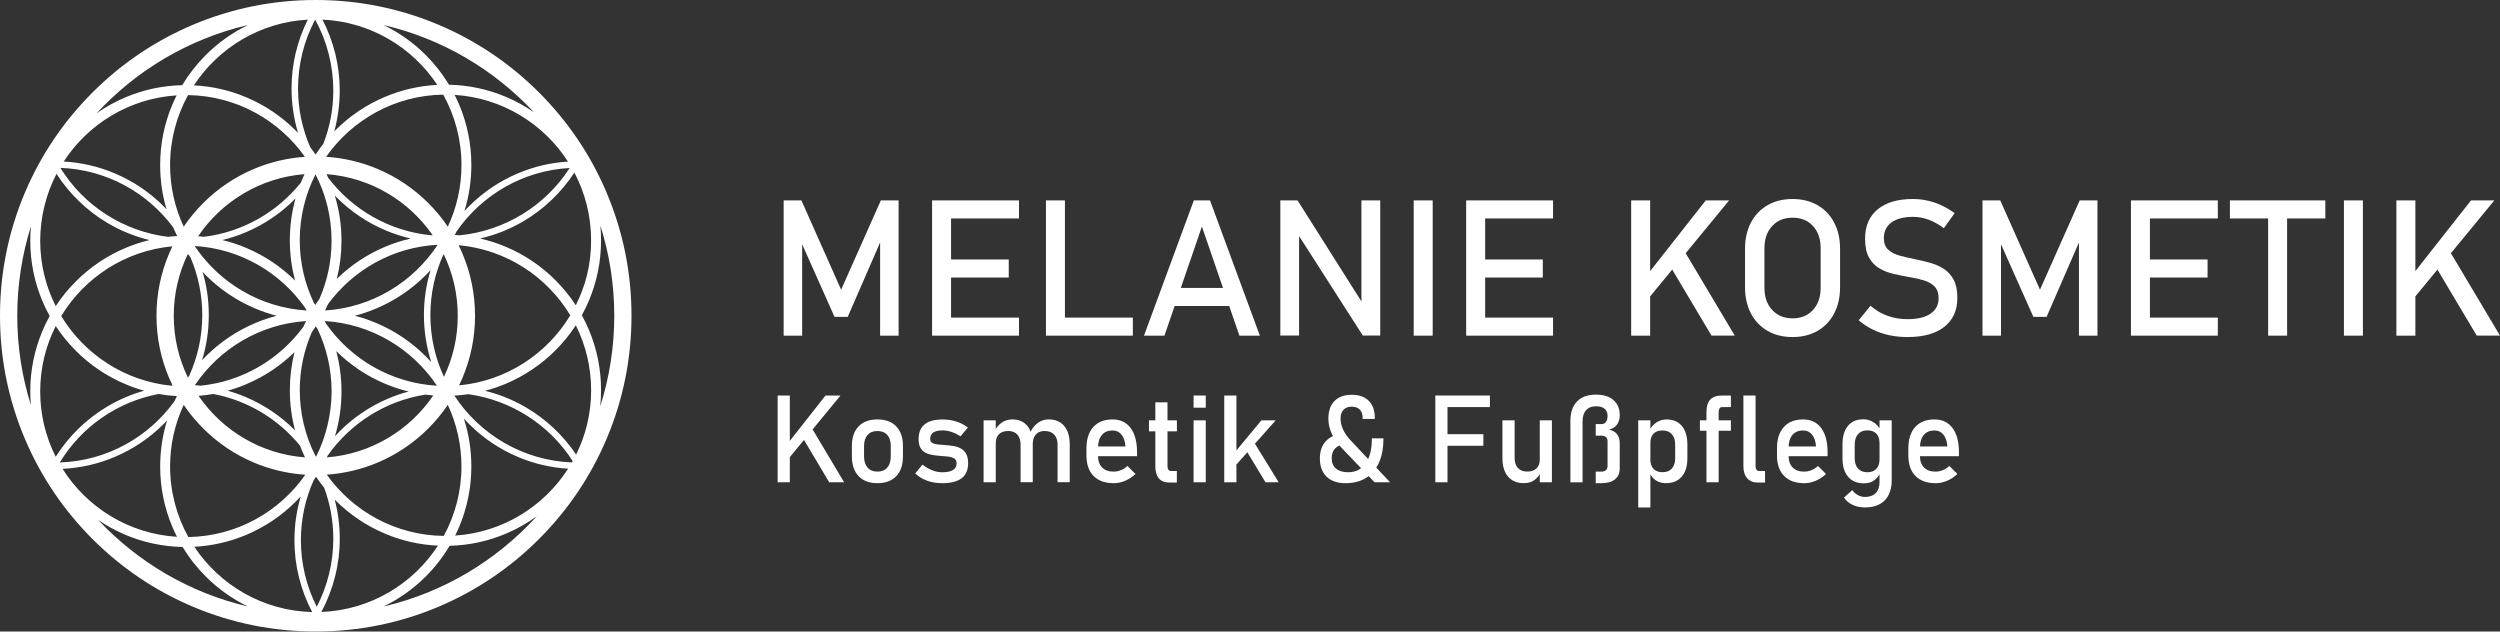 <?xml version="1.0" encoding="UTF-8"?>
<svg id="Ebene_2" data-name="Ebene 2" xmlns="http://www.w3.org/2000/svg" viewBox="0 0 1002.61 253.27">
  <rect x="0" y="0" width="1002.61" height="253.27" fill="#333333" stroke="none"/>
  <defs>
    <style>
      .cls-1 {
        fill: #fff;
      }
    </style>
  </defs>
  <g id="Ebene_1-2" data-name="Ebene 1">
    <g>
      <path class="cls-1" d="M243.32,77.34c-6.38-15.08-15.51-28.62-27.14-40.25-11.63-11.63-25.17-20.76-40.25-27.14C160.31,3.35,143.73,0,126.63,0s-33.68,3.35-49.29,9.95c-15.08,6.38-28.62,15.51-40.25,27.14-11.63,11.63-20.76,25.17-27.14,40.25C3.35,92.96,0,109.54,0,126.63s3.35,33.68,9.95,49.29c6.38,15.08,15.51,28.62,27.14,40.25,11.63,11.63,25.17,20.76,40.25,27.14,15.61,6.6,32.2,9.95,49.29,9.95s33.68-3.35,49.29-9.95c15.08-6.38,28.62-15.51,40.25-27.14,11.63-11.63,20.76-25.17,27.14-40.25,6.6-15.61,9.95-32.2,9.95-49.29s-3.35-33.68-9.95-49.29ZM229.38,185.45c-19.71-.77-36.96-11.24-47.13-26.75,0-.01-.01-.03-.02-.04,1.88-.11,3.75-.29,5.6-.57,17.04,2.37,32.49,12.17,41.85,26.83-.1.18-.2.35-.3.53ZM133.67,216.1c0,9.51-2.29,18.87-6.64,27.25-4.16-8.23-6.36-17.4-6.36-26.69,0-8.56,1.83-16.71,5.12-24.06.33-.47.64-.94.96-1.41,1.02,1.52,2.1,2.99,3.26,4.42,2.37,6.39,3.66,13.29,3.66,20.49ZM133.67,36.3c0,7.54-1.42,14.75-4,21.38-1.11,1.4-2.15,2.84-3.13,4.33-.68-1.03-1.4-2.03-2.14-3.02-3.13-7.2-4.87-15.14-4.87-23.47,0-9.68,2.36-19.18,6.86-27.66,4.77,8.68,7.28,18.48,7.28,28.45ZM78.14,154.49c9.82-14.58,26.03-24.5,44.59-25.73-.39.78-.76,1.56-1.11,2.36-9.53,12.94-24.26,21.83-41.08,23.55-.79-.08-1.59-.14-2.39-.18ZM126.44,122.29c-.17-.26-.35-.52-.53-.78-3.65-7.62-5.7-16.15-5.7-25.15,0-9.51,2.28-18.49,6.33-26.44,4.11,7.99,6.43,17.04,6.43,26.62,0,8.29-1.74,16.18-4.86,23.33-.57.79-1.13,1.59-1.67,2.41ZM134.27,78.4c.24.25.48.5.73.75,5.67,5.67,12.27,10.12,19.62,13.23,3.29,1.39,6.66,2.48,10.11,3.28-3.54.81-7,1.92-10.38,3.35-7.19,3.04-13.67,7.36-19.28,12.83,1.25-4.96,1.88-10.08,1.88-15.28,0-6.22-.9-12.3-2.68-18.15ZM118.35,112.52c-5.66-5.58-12.22-9.97-19.51-13.06-3.16-1.34-6.39-2.4-9.7-3.19,3.21-.78,6.36-1.81,9.43-3.11,7.35-3.11,13.95-7.56,19.62-13.23.11-.11.22-.22.32-.33-1.51,5.42-2.27,11.03-2.27,16.75s.71,10.92,2.11,16.16ZM122.48,123.59c.15.31.31.62.46.93-18.69-1.17-35.03-11.17-44.88-25.87,18.37,1.09,34.48,10.71,44.42,24.94ZM98.84,154.05c7.19-3.04,13.67-7.36,19.28-12.83-1.25,4.96-1.88,10.08-1.88,15.29,0,5.5.71,10.89,2.1,16.11-.05-.05-.1-.1-.15-.15-5.67-5.67-12.27-10.12-19.62-13.23-2.38-1.01-4.8-1.86-7.27-2.55,2.56-.71,5.07-1.59,7.54-2.63ZM120.22,156.5c0-8.29,1.74-16.18,4.86-23.33.54-.75,1.07-1.5,1.58-2.27.2.31.41.61.62.91,3.65,7.62,5.7,16.15,5.7,25.15s-2.24,18.32-6.22,26.21c-.14-.22-.28-.44-.42-.65-3.91-7.84-6.12-16.67-6.12-26.01ZM136.95,156.97c0-5.52-.71-10.92-2.11-16.16,5.66,5.58,12.22,9.97,19.51,13.06,3.11,1.31,6.29,2.36,9.54,3.15-2.76.73-5.47,1.66-8.12,2.78-7.35,3.11-13.95,7.56-19.62,13.23-.62.62-1.23,1.26-1.82,1.9,1.74-5.79,2.62-11.8,2.62-17.95ZM175.25,154.69c-18.42-1.06-34.58-10.69-44.54-24.95-.16-.33-.33-.67-.5-1,18.77,1.14,35.17,11.18,45.03,25.95ZM131.57,121.94c10.07-13.68,25.94-22.83,43.96-23.78-9.81,14.96-26.29,25.17-45.18,26.36.43-.85.83-1.71,1.22-2.58ZM172.96,94.36c-16.81-1.61-31.59-10.29-41.32-23.03-.22-.5-.45-1-.68-1.49,17.62,1.33,33.02,10.71,42.54,24.47-.18.01-.36.03-.54.05ZM121.14,72.07c-.17.39-.33.79-.48,1.18-9.42,11.73-23.21,19.8-38.88,21.72-.77-.09-1.54-.17-2.32-.23,9.46-13.95,24.94-23.5,42.67-24.9-.34.73-.68,1.47-.99,2.22ZM82.51,110.35c5.73,5.73,12.4,10.23,19.84,13.37,2.81,1.19,5.67,2.16,8.6,2.92-2.92.76-5.79,1.73-8.6,2.92-7.43,3.14-14.1,7.64-19.84,13.37-.5.5-.99,1.01-1.47,1.53,1.78-5.82,2.69-11.88,2.69-18.07s-.83-11.74-2.47-17.34c.41.44.83.87,1.26,1.3ZM85.5,158c13.94,2.62,26.16,10.15,34.81,20.71.27.7.54,1.39.83,2.09.38.89.77,1.76,1.19,2.63-17.72-1.33-33.2-10.8-42.7-24.68,1.98-.16,3.94-.41,5.88-.75ZM131.41,182.72c9.03-12.84,23.04-21.93,39.19-24.46,1.05.13,2.11.24,3.17.33-9.47,13.93-24.95,23.46-42.68,24.84.11-.23.22-.46.32-.7ZM170.76,142.92c-5.73-5.73-12.4-10.23-19.84-13.37-2.81-1.19-5.67-2.16-8.6-2.92,2.92-.76,5.79-1.73,8.6-2.92,7.43-3.14,14.1-7.64,19.84-13.37.66-.66,1.31-1.34,1.94-2.03-1.78,5.82-2.69,11.88-2.69,18.07s.99,12.77,2.93,18.82c-.7-.78-1.43-1.54-2.18-2.29ZM179.59,90.89c-2.27-3.36-4.87-6.51-7.79-9.42-5.87-5.87-12.7-10.47-20.3-13.69-6.61-2.79-13.56-4.43-20.71-4.89,10.42-14.85,27.56-24.65,46.97-24.94,4.65,8.38,7.31,18.02,7.31,28.27,0,8.81-1.96,17.17-5.47,24.67ZM122.29,62.9c-7.09.47-13.97,2.11-20.52,4.88-7.61,3.22-14.44,7.82-20.3,13.69-2.91,2.91-5.51,6.06-7.79,9.42-3.51-7.5-5.47-15.86-5.47-24.67,0-10.17,2.62-19.74,7.21-28.08,19.34.28,36.44,10.01,46.87,24.77ZM69.37,91.04c.53,1.23,1.1,2.43,1.7,3.62-1.25.07-2.5.17-3.73.32-17.71-2.19-33.66-12.33-43.13-27.66,18.45.68,34.78,9.86,45.15,23.73ZM75.37,101.82c.34.49.69.98,1.05,1.46,3.03,7.1,4.7,14.91,4.7,23.1,0,8.68-1.88,16.92-5.25,24.35-.17.23-.33.47-.5.71-3.65-7.5-5.69-15.92-5.69-24.81s2.05-17.31,5.69-24.81ZM70.95,158.85c-.35.69-.69,1.39-1.01,2.1-10.39,14.37-27.07,23.89-45.96,24.52,8.78-14.47,23.28-24.38,39.63-27.46,2.42.43,4.87.71,7.34.85ZM73.68,162.38c2.27,3.36,4.87,6.51,7.79,9.42,5.87,5.87,12.7,10.47,20.3,13.69,6.6,2.79,13.54,4.43,20.68,4.89-10.39,14.86-27.51,24.67-46.9,25-4.68-8.4-7.34-18.06-7.34-28.33,0-8.81,1.96-17.17,5.47-24.67ZM131.05,190.36c7.06-.48,13.92-2.11,20.45-4.87,7.61-3.22,14.44-7.82,20.3-13.69,2.91-2.91,5.51-6.06,7.79-9.42,3.51,7.5,5.47,15.86,5.47,24.67,0,10.09-2.57,19.58-7.09,27.87-19.33-.22-36.44-9.87-46.92-24.56ZM178.04,151.14c-3.49-7.53-5.44-15.92-5.44-24.75s1.91-17.03,5.32-24.5c3.63,7.49,5.66,15.88,5.66,24.75s-1.99,17.08-5.55,24.5ZM182.42,94.22c.24-.48.47-.96.7-1.44,10.1-14.56,26.57-24.39,45.34-25.41-9.8,15.28-26.21,25.25-44.16,27-.63-.06-1.25-.1-1.88-.14ZM227.79,64.8c-6.94.43-13.68,2.01-20.09,4.72-7.35,3.11-13.95,7.56-19.62,13.22-.62.62-1.22,1.25-1.81,1.89,1.83-5.93,2.76-12.11,2.76-18.42,0-8.42-1.65-16.6-4.9-24.29-.56-1.31-1.16-2.6-1.8-3.87,19.06,1.2,35.67,11.57,45.45,26.74ZM154.35,38.86c-7.43,3.14-14.1,7.64-19.84,13.37-.15.15-.3.31-.46.47,1.46-5.31,2.2-10.8,2.2-16.4,0-9.93-2.39-19.7-6.93-28.44,19.22.88,36.04,11.08,46.05,26.18-7.27.37-14.33,1.99-21.02,4.82ZM116.93,35.51c0,6.09.88,12.05,2.6,17.79-.28-.29-.57-.59-.86-.88-5.73-5.73-12.4-10.23-19.84-13.37-6.71-2.84-13.78-4.46-21.07-4.82,9.9-15.08,26.59-25.32,45.68-26.35-4.28,8.54-6.52,18-6.52,27.63ZM69.13,41.93c-3.25,7.69-4.9,15.87-4.9,24.29,0,6.06.86,11.98,2.55,17.69-.37-.39-.75-.78-1.13-1.16-5.67-5.67-12.27-10.12-19.62-13.22-6.53-2.76-13.4-4.35-20.48-4.75,9.79-15.05,26.33-25.33,45.29-26.53-.6,1.21-1.17,2.43-1.7,3.68ZM22.66,69.72c5.16,8,12.14,14.75,20.34,19.64,5.29,3.15,11.01,5.48,16.97,6.92-3.31.79-6.55,1.85-9.71,3.19-7.43,3.14-14.1,7.64-19.84,13.37-3.05,3.05-5.75,6.37-8.08,9.92-3.98-7.89-6.22-16.79-6.22-26.21s2.36-18.79,6.54-26.83ZM69.13,98.79c-.47.98-.93,1.97-1.35,2.98-3.33,7.88-5.02,16.24-5.02,24.86s1.69,16.99,5.02,24.86c.45,1.05.92,2.09,1.42,3.12-.21.02-.41.04-.62.06-18.66-1.9-34.75-12.62-44.03-27.92,9.37-15.44,25.68-26.22,44.57-27.96ZM30.42,140.68c5.73,5.73,12.4,10.23,19.84,13.37,2.47,1.05,5,1.92,7.56,2.64-5.23,1.47-10.27,3.63-14.96,6.44-8.31,4.98-15.35,11.87-20.52,20.05-3.98-7.89-6.22-16.79-6.22-26.21s2.24-18.32,6.22-26.21c2.33,3.56,5.03,6.87,8.08,9.92ZM25.09,188.02c7.24-.35,14.27-1.95,20.94-4.78,7.35-3.11,13.95-7.56,19.62-13.22.46-.46.9-.92,1.35-1.39-1.83,5.93-2.76,12.11-2.76,18.42,0,8.42,1.65,16.6,4.9,24.29.57,1.34,1.18,2.65,1.83,3.94-19.32-1.18-36.13-11.78-45.88-27.25ZM98.84,214.47c7.43-3.14,14.1-7.64,19.84-13.37.67-.67,1.31-1.35,1.95-2.04-1.69,5.68-2.55,11.57-2.55,17.6,0,10.05,2.46,19.97,7.12,28.8-19.72-.48-37.04-10.78-47.27-26.18,7.23-.38,14.25-2,20.91-4.81ZM136.26,216.1c0-5.38-.68-10.65-2.03-15.76.1.1.19.19.28.29,5.73,5.73,12.4,10.23,19.84,13.37,6.77,2.87,13.92,4.49,21.28,4.83-10.05,15.44-27.19,25.85-46.77,26.59,4.85-8.97,7.4-19.07,7.4-29.33ZM184.13,211.34c3.25-7.69,4.9-15.87,4.9-24.29,0-6.58-1.01-13.01-3.01-19.18.67.73,1.35,1.45,2.05,2.15,5.67,5.67,12.27,10.12,19.62,13.22,6.42,2.72,13.18,4.3,20.15,4.73-9.74,15.17-26.29,25.56-45.31,26.82.56-1.13,1.1-2.28,1.59-3.46ZM231.05,182.3c-5.23-7.78-12.2-14.33-20.32-19.04-5.07-2.94-10.53-5.14-16.21-6.53,2.86-.75,5.66-1.7,8.41-2.86,7.43-3.14,14.1-7.64,19.84-13.37,3.08-3.08,5.81-6.44,8.16-10.04,3.93,7.85,6.14,16.7,6.14,26.05s-2.17,18.01-6.01,25.79ZM184.11,154.53c.48-1,.94-2.01,1.38-3.03,3.33-7.88,5.02-16.24,5.02-24.86s-1.69-16.99-5.02-24.86c-.49-1.17-1.03-2.32-1.59-3.45,19.02,1.71,35.44,12.56,44.81,28.12-9.34,15.5-25.68,26.33-44.61,28.1ZM222.77,112.38c-5.73-5.73-12.4-10.23-19.84-13.37-3.38-1.43-6.86-2.55-10.4-3.36,6.01-1.38,11.8-3.66,17.15-6.78,8.32-4.85,15.42-11.61,20.67-19.66,4.28,8.12,6.71,17.36,6.71,27.16s-2.21,18.21-6.14,26.05c-2.35-3.6-5.07-6.96-8.16-10.04ZM214.16,45.04c-3.51-2.43-7.26-4.5-11.23-6.18-7.26-3.07-14.94-4.71-22.85-4.89-2.6-4.3-5.71-8.28-9.32-11.88-4.97-4.97-10.66-9.02-16.93-12.05,23.51,5.48,44.39,17.92,60.33,35.01ZM99.44,10.04c-6.27,3.04-11.96,7.08-16.93,12.05-3.66,3.66-6.81,7.7-9.43,12.07-7.9.18-15.57,1.82-22.82,4.89-4.07,1.72-7.91,3.85-11.5,6.37,15.99-17.28,36.99-29.86,60.68-35.38ZM6.92,126.63c0-12.49,1.93-24.54,5.49-35.88-.18,1.92-.27,3.85-.27,5.79,0,8.42,1.65,16.6,4.9,24.29.86,2.03,1.82,4,2.88,5.92-1.06,1.91-2.02,3.89-2.88,5.92-3.25,7.69-4.9,15.87-4.9,24.29,0,1.83.08,3.65.24,5.45-3.55-11.3-5.46-23.32-5.46-35.78ZM39.41,208.55c3.4,2.32,7.02,4.3,10.84,5.92,7.29,3.08,15.01,4.72,22.97,4.89,2.59,4.28,5.7,8.24,9.28,11.82,4.97,4.97,10.66,9.02,16.93,12.05-23.36-5.45-44.12-17.76-60.02-34.68ZM153.83,243.23c6.27-3.04,11.96-7.08,16.93-12.05,3.72-3.72,6.91-7.83,9.56-12.29,7.83-.2,15.43-1.84,22.62-4.88,4.37-1.85,8.48-4.17,12.29-6.94-16.07,17.69-37.35,30.55-61.39,36.16ZM240.72,162.93c.22-2.12.33-4.27.33-6.43,0-8.42-1.65-16.6-4.9-24.29-.84-1.98-1.78-3.91-2.81-5.78,1.03-1.87,1.97-3.8,2.81-5.78,3.25-7.69,4.9-15.87,4.9-24.29,0-1.97-.09-3.92-.27-5.86,3.62,11.41,5.57,23.55,5.57,36.13s-1.97,24.85-5.63,36.3Z"/>
      <g>
        <path class="cls-1" d="M337.33,116.18l15.93-35.81h7.12v54.24h-7.42v-40.62l.37,2.39-13.35,30.7h-5.3l-13.35-29.95.37-3.13v40.62h-7.42v-54.24h7.12l15.93,35.81Z"/>
        <path class="cls-1" d="M373.81,134.61v-54.24h7.61v54.24h-7.61ZM377.51,87.61v-7.24h31.15v7.24h-31.15ZM377.51,111.3v-7.24h27.04v7.24h-27.04ZM377.51,134.61v-7.24h31.15v7.24h-31.15Z"/>
        <path class="cls-1" d="M419.47,134.61v-54.24h7.61v54.24h-7.61ZM423.28,134.61v-7.24h31.04v7.24h-31.04Z"/>
        <path class="cls-1" d="M458.79,134.61l19.99-54.24h6.49l19.99,54.24h-8.21l-15.03-43.75-15.03,43.75h-8.21ZM468,122.71v-7.24h28.54v7.24h-28.54Z"/>
        <path class="cls-1" d="M513.47,134.57v-54.2h6.9l26.52,41.93-.9.97v-42.9h7.54v54.2h-6.98l-26.45-41.29.89-.97v42.26h-7.54Z"/>
        <path class="cls-1" d="M574.57,80.37v54.24h-7.61v-54.24h7.61Z"/>
        <path class="cls-1" d="M588,134.61v-54.24h7.61v54.24h-7.61ZM591.69,87.61v-7.24h31.15v7.24h-31.15ZM591.69,111.3v-7.24h27.04v7.24h-27.04ZM591.69,134.61v-7.24h31.15v7.24h-31.15Z"/>
        <path class="cls-1" d="M654.17,134.61v-54.24h7.61v54.24h-7.61ZM659.02,122.22l1.12-11.41,23.95-30.44h9.36l-34.43,41.85ZM686.4,134.61l-17.23-28.95,6-5.56,20.55,34.5h-9.33Z"/>
        <path class="cls-1" d="M718.89,135.17c-3.83,0-7.17-.83-10.03-2.48s-5.08-3.98-6.66-6.99c-1.58-3.01-2.37-6.52-2.37-10.52v-15.37c0-4.03.79-7.54,2.37-10.54,1.58-3,3.8-5.32,6.66-6.98,2.86-1.65,6.21-2.48,10.03-2.48s7.17.83,10.03,2.48c2.86,1.65,5.08,3.98,6.66,6.98,1.58,3,2.37,6.51,2.37,10.54v15.37c0,4-.79,7.51-2.37,10.52-1.58,3.01-3.8,5.34-6.66,6.99s-6.21,2.48-10.03,2.48ZM718.89,127.67c3.41,0,6.14-1.12,8.19-3.36,2.05-2.24,3.08-5.2,3.08-8.88v-15.89c0-3.71-1.03-6.67-3.08-8.9-2.05-2.23-4.78-3.34-8.19-3.34s-6.11,1.11-8.17,3.34c-2.06,2.23-3.1,5.19-3.1,8.9v15.89c0,3.68,1.03,6.64,3.1,8.88,2.06,2.24,4.79,3.36,8.17,3.36Z"/>
        <path class="cls-1" d="M765.07,135.17c-2.64,0-5.12-.25-7.44-.75s-4.5-1.24-6.53-2.24c-2.03-.99-3.92-2.24-5.69-3.73l4.74-5.82c2.06,1.79,4.34,3.13,6.83,4.03,2.49.9,5.18,1.34,8.09,1.34,3.93,0,6.97-.73,9.14-2.2,2.16-1.47,3.25-3.52,3.25-6.15v-.04c0-2.06-.55-3.64-1.64-4.74s-2.53-1.91-4.31-2.44c-1.78-.53-3.72-.98-5.84-1.32-2.04-.35-4.1-.76-6.17-1.23-2.08-.47-3.99-1.21-5.73-2.22-1.74-1.01-3.14-2.46-4.2-4.35-1.06-1.89-1.59-4.41-1.59-7.57v-.04c0-5.05,1.68-8.96,5.04-11.73,3.36-2.77,8.09-4.16,14.21-4.16,2.91,0,5.76.47,8.54,1.4s5.5,2.36,8.13,4.27l-4.33,6.04c-2.06-1.54-4.12-2.69-6.17-3.43-2.05-.75-4.11-1.12-6.17-1.12-3.71,0-6.58.74-8.64,2.22-2.05,1.48-3.08,3.58-3.08,6.29v.04c0,2.04.6,3.59,1.79,4.66,1.19,1.07,2.75,1.86,4.68,2.37,1.93.51,4,.99,6.21,1.44,1.99.4,3.98.88,5.97,1.44,1.99.56,3.8,1.37,5.43,2.42,1.63,1.06,2.93,2.51,3.92,4.35.98,1.84,1.47,4.24,1.47,7.2v.07c0,5-1.74,8.87-5.22,11.6-3.48,2.74-8.38,4.1-14.7,4.1Z"/>
        <path class="cls-1" d="M818.12,116.18l15.93-35.81h7.12v54.24h-7.42v-40.62l.37,2.39-13.35,30.7h-5.3l-13.35-29.95.37-3.13v40.62h-7.42v-54.24h7.12l15.93,35.81Z"/>
        <path class="cls-1" d="M854.6,134.61v-54.24h7.61v54.24h-7.61ZM858.29,87.61v-7.24h31.15v7.24h-31.15ZM858.29,111.3v-7.24h27.04v7.24h-27.04ZM858.29,134.61v-7.24h31.15v7.24h-31.15Z"/>
        <path class="cls-1" d="M894.29,87.61v-7.24h38.27v7.24h-38.27ZM909.62,134.61v-49.8h7.61v49.8h-7.61Z"/>
        <path class="cls-1" d="M947.63,80.37v54.24h-7.61v-54.24h7.61Z"/>
        <path class="cls-1" d="M961.06,134.61v-54.24h7.61v54.24h-7.61ZM965.91,122.22l1.12-11.41,23.95-30.44h9.36l-34.43,41.85ZM993.29,134.61l-17.23-28.95,6-5.56,20.55,34.5h-9.33Z"/>
        <path class="cls-1" d="M311.87,193.41v-34.79h4.88v34.79h-4.88ZM314.98,185.47l.72-7.32,15.36-19.52h6.01l-22.08,26.84ZM332.54,193.41l-11.05-18.57,3.85-3.56,13.18,22.13h-5.98Z"/>
        <path class="cls-1" d="M351.88,193.77c-3.25,0-5.77-.94-7.56-2.84-1.79-1.89-2.68-4.55-2.68-7.98v-4.04c0-3.4.89-6.03,2.68-7.9,1.79-1.87,4.31-2.8,7.56-2.8s5.77.93,7.56,2.8c1.79,1.87,2.68,4.5,2.68,7.9v4.12c0,3.41-.89,6.06-2.68,7.93-1.79,1.87-4.31,2.81-7.56,2.81ZM351.88,189.13c1.71,0,3.03-.53,3.96-1.6.93-1.07,1.4-2.57,1.4-4.5v-4.12c0-1.93-.47-3.42-1.4-4.47-.93-1.05-2.25-1.58-3.96-1.58s-3.01.53-3.95,1.58c-.94,1.05-1.41,2.54-1.41,4.47v4.12c0,1.93.47,3.43,1.41,4.5.94,1.07,2.26,1.6,3.95,1.6Z"/>
        <path class="cls-1" d="M377.84,193.77c-2.2,0-4.2-.32-5.99-.97-1.79-.65-3.4-1.61-4.82-2.91l2.9-3.56c1.36,1.02,2.69,1.79,4.01,2.3,1.32.51,2.62.77,3.91.77,1.93,0,3.38-.3,4.34-.9.97-.6,1.45-1.5,1.45-2.69,0-.92-.32-1.58-.97-1.96-.65-.38-1.49-.63-2.54-.75-1.04-.12-2.17-.22-3.36-.3-1-.08-2-.2-2.99-.37-.99-.17-1.89-.47-2.7-.91-.81-.44-1.46-1.09-1.95-1.95-.49-.86-.73-2.02-.73-3.47,0-2.63.81-4.6,2.42-5.91,1.61-1.31,4.01-1.96,7.2-1.96,1.95,0,3.76.26,5.43.79s3.25,1.33,4.71,2.42l-2.94,3.56c-1.24-.8-2.47-1.4-3.67-1.79-1.2-.4-2.38-.6-3.53-.6-1.66,0-2.9.28-3.73.85-.83.57-1.24,1.42-1.24,2.55,0,.75.29,1.29.86,1.62.57.33,1.33.54,2.27.63.94.1,1.95.18,3.04.26,1.04.06,2.09.18,3.15.35,1.06.17,2.04.49,2.93.97.89.48,1.61,1.19,2.15,2.13.54.94.81,2.23.81,3.85,0,2.66-.87,4.66-2.6,5.98-1.73,1.32-4.33,1.99-7.81,1.99Z"/>
        <path class="cls-1" d="M394.46,193.41v-24.83h4.88v24.83h-4.88ZM409.3,193.41v-15.05c0-1.75-.43-3.11-1.29-4.07s-2.08-1.44-3.66-1.44-2.83.42-3.7,1.27c-.87.85-1.3,2.03-1.3,3.56l-.5-4.79c.77-1.5,1.77-2.66,3-3.47,1.24-.81,2.6-1.22,4.1-1.22,2.62,0,4.64.88,6.08,2.64,1.44,1.76,2.15,4.25,2.15,7.48v15.07h-4.88ZM424.13,193.41v-15.05c0-1.75-.45-3.11-1.35-4.07-.9-.96-2.18-1.44-3.84-1.44-1.52,0-2.69.46-3.52,1.39-.83.93-1.24,2.23-1.24,3.92l-.98-4.79c.8-1.66,1.83-2.93,3.11-3.83,1.28-.89,2.69-1.34,4.23-1.34,2.7,0,4.78.88,6.26,2.64,1.48,1.76,2.21,4.25,2.21,7.48v15.07h-4.88Z"/>
        <path class="cls-1" d="M446.6,193.77c-3.46,0-6.14-.96-8.04-2.9-1.9-1.93-2.85-4.67-2.85-8.23v-2.8c0-3.7.91-6.56,2.74-8.59,1.83-2.03,4.4-3.04,7.72-3.04,3.13,0,5.55,1.15,7.26,3.45,1.71,2.3,2.57,5.52,2.57,9.67v1.63h-16.75v-3.92h12.11c-.14-2.01-.67-3.58-1.57-4.71-.9-1.13-2.11-1.7-3.62-1.7-1.83,0-3.26.61-4.28,1.82-1.02,1.21-1.53,2.93-1.53,5.14v3.16c0,2.06.55,3.64,1.64,4.74,1.09,1.1,2.63,1.65,4.61,1.65.99,0,1.97-.2,2.94-.6.97-.4,1.84-.96,2.61-1.67l3.21,3.21c-1.23,1.18-2.61,2.09-4.14,2.74-1.53.65-3.07.97-4.62.97Z"/>
        <path class="cls-1" d="M460.79,172.98v-4.4h11.2v4.4h-11.2ZM469.16,193.53c-2.04,0-3.52-.57-4.44-1.7-.92-1.13-1.38-2.76-1.38-4.88v-25.6h4.88v25.65c0,.59.12,1.05.36,1.39s.59.5,1.05.5h2.34v4.64h-2.82Z"/>
        <path class="cls-1" d="M478.68,163.5v-4.88h4.88v4.88h-4.88ZM478.68,193.41v-24.83h4.88v24.83h-4.88Z"/>
        <path class="cls-1" d="M490.98,193.41v-34.79h4.88v34.79h-4.88ZM492.78,189.77l.31-5.79,12.78-15.41h5.74l-18.83,21.2ZM507.51,193.41l-8.66-14.33,3.13-3.25,10.84,17.59h-5.31Z"/>
        <path class="cls-1" d="M540.32,178.12c-1.98,0-3.51.49-4.61,1.48-1.09.99-1.64,2.38-1.64,4.19s.58,3.15,1.73,4.13c1.16.98,2.79,1.47,4.89,1.47,3.02,0,5.35-1.19,7.01-3.56,1.66-2.38,2.49-5.73,2.49-10.05h4.64c0,3.81-.6,7.06-1.79,9.74-1.2,2.68-2.93,4.73-5.19,6.14-2.26,1.41-5.01,2.12-8.23,2.12s-5.8-.87-7.6-2.61c-1.79-1.74-2.69-4.19-2.69-7.37,0-2.85.79-5.14,2.36-6.84,1.57-1.71,3.78-2.69,6.62-2.94l2.01,4.12ZM551.25,193.41l-13.25-13.83c-1.64-1.72-2.93-3.57-3.86-5.54-.93-1.97-1.4-4.02-1.4-6.14,0-3.05.81-5.4,2.44-7.07,1.63-1.67,3.92-2.5,6.89-2.5s5.24.8,6.85,2.4c1.62,1.6,2.43,3.87,2.43,6.81v.48h-4.88v-.48c0-1.42-.38-2.52-1.15-3.29-.77-.77-1.85-1.16-3.25-1.16s-2.5.42-3.28,1.26c-.78.84-1.17,2.02-1.17,3.55,0,1.4.34,2.86,1.02,4.35.68,1.5,1.65,2.91,2.91,4.23l15.91,16.92h-6.2Z"/>
        <path class="cls-1" d="M575.63,193.41v-34.79h4.88v34.79h-4.88ZM578.02,163.26v-4.64h19.5v4.64h-19.5ZM578.02,178.77v-4.64h16.87v4.64h-16.87Z"/>
        <path class="cls-1" d="M607.43,168.57v15.1c0,1.74.44,3.08,1.33,4.03.88.95,2.13,1.42,3.74,1.42s2.85-.43,3.72-1.28c.87-.85,1.3-2.05,1.3-3.6l.33,5.19c-.45,1.12-1.23,2.12-2.34,3-1.12.88-2.58,1.33-4.38,1.33-2.74,0-4.86-.88-6.35-2.64-1.49-1.76-2.24-4.25-2.24-7.45v-15.1h4.88ZM617.52,193.41v-24.83h4.86v24.83h-4.86Z"/>
        <path class="cls-1" d="M629.8,193.41v-24.64c0-3.33.88-5.92,2.64-7.75,1.76-1.83,4.25-2.75,7.48-2.75s5.46.72,7.14,2.17c1.68,1.44,2.52,3.48,2.52,6.11v.02c0,1.52-.38,2.77-1.14,3.77-.76,1-1.82,1.65-3.19,1.95,1.37.26,2.44.85,3.19,1.77.76.93,1.14,2.1,1.14,3.52v10.29c0,1.88-.64,3.34-1.91,4.37-1.28,1.03-3.08,1.54-5.41,1.54h-2.3v-4.64h2.3c.78,0,1.38-.2,1.81-.6.42-.4.63-.96.63-1.67v-9.88c0-.72-.21-1.28-.63-1.67-.42-.4-1.02-.6-1.81-.6h-2.3v-4.64h2.3c.78,0,1.38-.29,1.81-.87.42-.58.63-1.41.63-2.48v-.02c0-1.21-.4-2.15-1.21-2.8-.81-.65-1.94-.98-3.41-.98-1.72,0-3.05.53-4,1.58-.94,1.05-1.41,2.54-1.41,4.47v24.45h-4.88Z"/>
        <path class="cls-1" d="M657,203.51v-34.93h4.88v34.93h-4.88ZM668.13,193.77c-1.55,0-2.89-.37-4.04-1.11-1.15-.74-1.99-1.79-2.54-3.15l.33-5.19c0,1.07.19,1.98.57,2.73.38.75.94,1.32,1.66,1.72.73.4,1.61.6,2.64.6,1.61,0,2.86-.49,3.74-1.47.89-.98,1.33-2.36,1.33-4.15v-5.38c0-1.82-.44-3.23-1.33-4.23-.88-1-2.13-1.51-3.74-1.51-1.04,0-1.92.19-2.64.57-.73.38-1.28.94-1.66,1.67-.38.73-.57,1.63-.57,2.68l-.5-4.79c.75-1.45,1.73-2.57,2.94-3.36,1.21-.79,2.56-1.18,4.04-1.18,2.66,0,4.72.88,6.17,2.64,1.45,1.76,2.18,4.25,2.18,7.48v5.41c0,3.17-.75,5.64-2.25,7.39-1.5,1.75-3.61,2.63-6.34,2.63Z"/>
        <path class="cls-1" d="M681.74,172.74v-4.16h12.42v4.16h-12.42ZM684.37,193.41v-28.21c0-2.19.5-3.83,1.51-4.93,1.01-1.1,2.57-1.65,4.69-1.65h3.59v4.64h-3.49c-.49,0-.85.19-1.08.56-.22.37-.33.82-.33,1.33v28.26h-4.88Z"/>
        <path class="cls-1" d="M704.06,158.62v28.38c0,.59.13,1.05.39,1.39.26.33.63.5,1.11.5h2.3v4.64h-2.87c-1.83,0-3.26-.57-4.28-1.72s-1.53-2.77-1.53-4.86v-28.33h4.88Z"/>
        <path class="cls-1" d="M723.54,193.77c-3.46,0-6.14-.96-8.04-2.9-1.9-1.93-2.85-4.67-2.85-8.23v-2.8c0-3.7.91-6.56,2.74-8.59,1.83-2.03,4.4-3.04,7.72-3.04,3.13,0,5.55,1.15,7.26,3.45s2.57,5.52,2.57,9.67v1.63h-16.75v-3.92h12.11c-.14-2.01-.67-3.58-1.57-4.71-.9-1.13-2.11-1.7-3.62-1.7-1.83,0-3.26.61-4.28,1.82-1.02,1.21-1.53,2.93-1.53,5.14v3.16c0,2.06.55,3.64,1.64,4.74s2.63,1.65,4.61,1.65c.99,0,1.97-.2,2.94-.6.97-.4,1.84-.96,2.61-1.67l3.21,3.21c-1.23,1.18-2.61,2.09-4.14,2.74-1.53.65-3.07.97-4.62.97Z"/>
        <path class="cls-1" d="M747.51,193.84c-2.74,0-4.86-.88-6.35-2.64-1.49-1.76-2.24-4.25-2.24-7.45v-5.48c0-3.22.73-5.71,2.19-7.48,1.46-1.76,3.51-2.64,6.16-2.64,1.47,0,2.81.38,4.03,1.15,1.22.77,2.21,1.84,2.96,3.23l-.5,5.07c0-1.05-.19-1.95-.57-2.7-.38-.75-.94-1.32-1.66-1.71-.73-.39-1.61-.59-2.64-.59-1.61,0-2.86.5-3.74,1.51-.89,1-1.33,2.42-1.33,4.23v5.41c0,1.8.44,3.19,1.33,4.17.88.98,2.13,1.47,3.74,1.47,1.04,0,1.92-.2,2.64-.61.73-.41,1.28-.99,1.66-1.76s.57-1.68.57-2.75l.33,5.24c-.45,1.12-1.22,2.12-2.31,3-1.09.89-2.52,1.33-4.27,1.33ZM747.97,203.51c-1.87,0-3.54-.35-5.01-1.04-1.48-.69-2.62-1.67-3.43-2.93l3.3-2.99c.64.88,1.4,1.56,2.29,2.03.89.48,1.81.72,2.79.72,1.87,0,3.31-.51,4.33-1.54,1.02-1.03,1.53-2.48,1.53-4.37v-24.81h4.88v24.09c0,3.45-.93,6.11-2.79,8-1.86,1.89-4.49,2.83-7.88,2.83Z"/>
        <path class="cls-1" d="M776.22,193.77c-3.46,0-6.14-.96-8.04-2.9-1.9-1.93-2.85-4.67-2.85-8.23v-2.8c0-3.7.91-6.56,2.74-8.59,1.83-2.03,4.4-3.04,7.72-3.04,3.13,0,5.55,1.15,7.26,3.45s2.57,5.52,2.57,9.67v1.63h-16.75v-3.92h12.11c-.14-2.01-.67-3.58-1.57-4.71-.9-1.13-2.11-1.7-3.62-1.7-1.83,0-3.26.61-4.28,1.82-1.02,1.21-1.53,2.93-1.53,5.14v3.16c0,2.06.55,3.64,1.64,4.74s2.63,1.65,4.61,1.65c.99,0,1.97-.2,2.94-.6.97-.4,1.84-.96,2.61-1.67l3.21,3.21c-1.23,1.18-2.61,2.09-4.14,2.74-1.53.65-3.07.97-4.62.97Z"/>
      </g>
    </g>
  </g>
</svg>